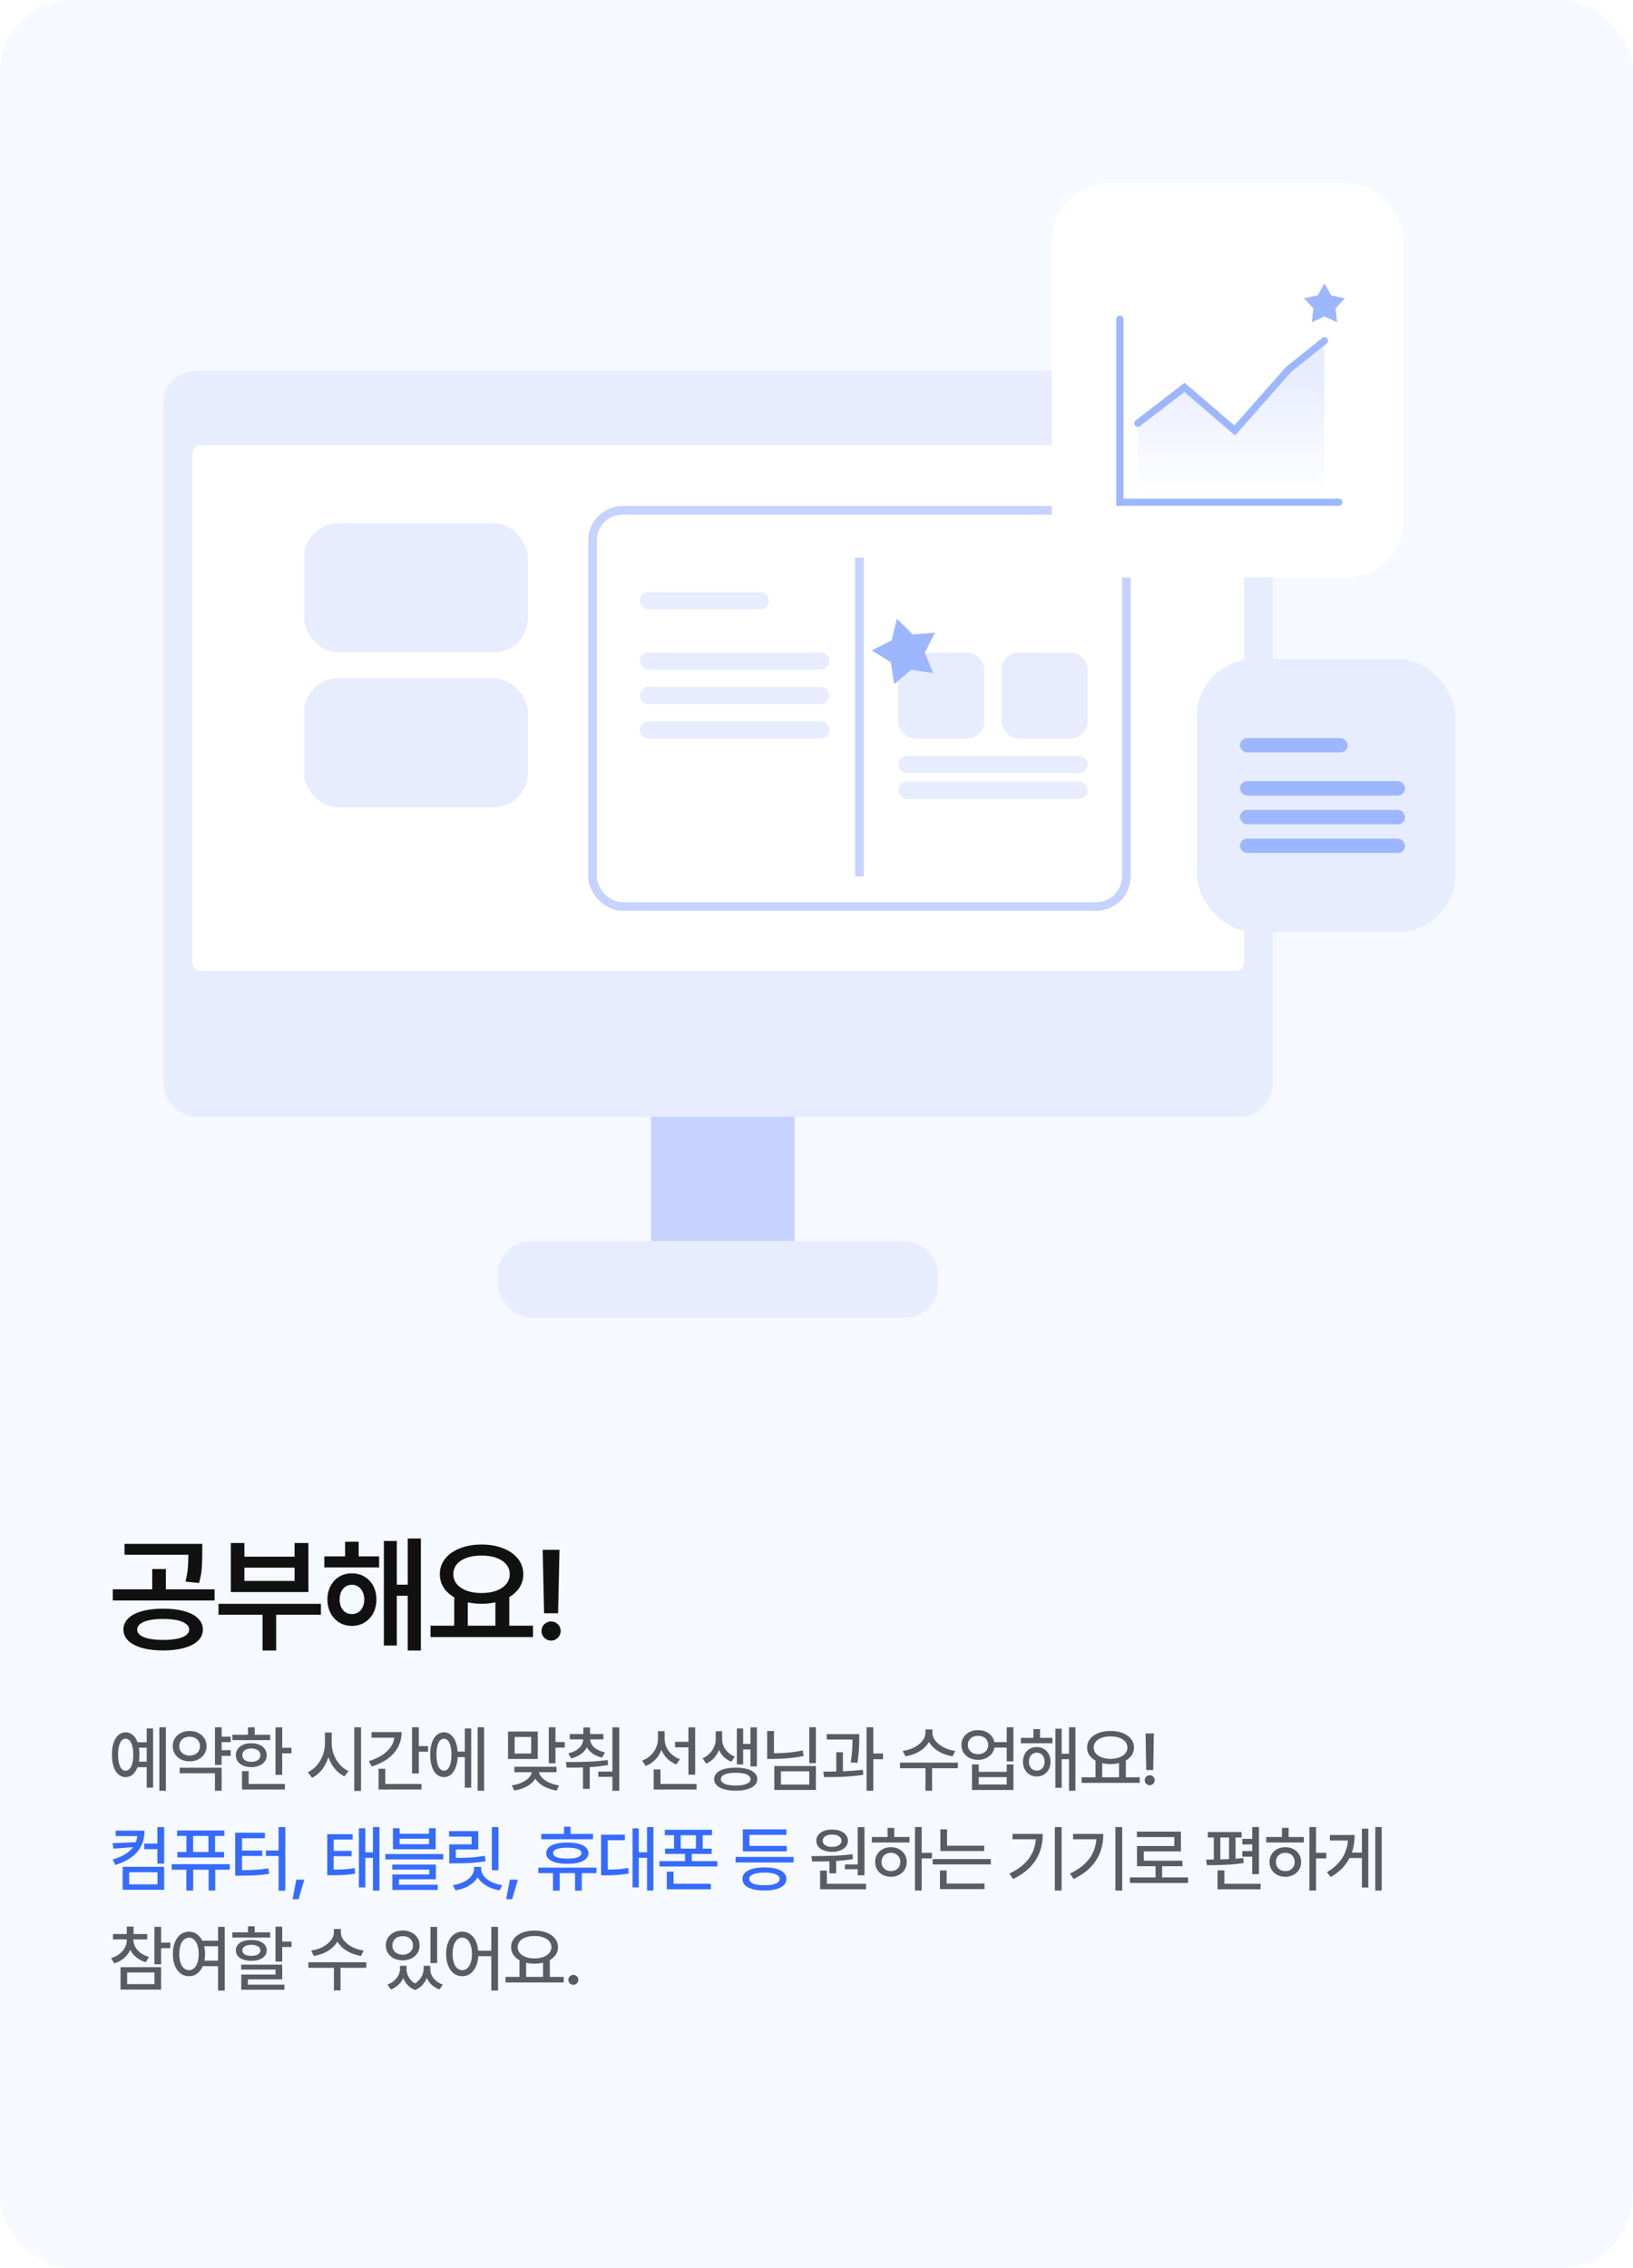 <svg width="360" height="500" viewBox="0 0 360 500" fill="none" xmlns="http://www.w3.org/2000/svg">
<rect width="360" height="500" rx="16" fill="#F6F9FF"/>
<rect x="143.534" y="237.741" width="31.622" height="42.163" fill="#C6D2FF"/>
<rect x="109.804" y="273.579" width="96.975" height="16.865" rx="7.273" fill="#E7ECFF"/>
<rect x="36.019" y="81.737" width="244.545" height="164.436" rx="7.273" fill="#E7ECFF"/>
<rect x="42.382" y="98.101" width="231.897" height="115.948" rx="1.818" fill="white"/>
<rect x="130.615" y="112.505" width="117.7" height="87.326" rx="6.644" stroke="#C6D2FF" stroke-width="1.898"/>
<rect x="67.019" y="115.352" width="49.358" height="28.476" rx="7.594" fill="#E7ECFF"/>
<rect x="67.019" y="149.523" width="49.358" height="28.476" rx="7.594" fill="#E7ECFF"/>
<line x1="189.464" y1="122.946" x2="189.464" y2="193.186" stroke="#C6D2FF" stroke-width="1.898"/>
<rect x="141.056" y="130.539" width="28.476" height="3.797" rx="1.898" fill="#E7ECFF"/>
<rect x="141.056" y="143.828" width="41.764" height="3.797" rx="1.898" fill="#E7ECFF"/>
<rect x="141.056" y="151.422" width="41.764" height="3.797" rx="1.898" fill="#E7ECFF"/>
<rect x="141.056" y="159.015" width="41.764" height="3.797" rx="1.898" fill="#E7ECFF"/>
<rect x="198.008" y="166.609" width="41.764" height="3.797" rx="1.898" fill="#E7ECFF"/>
<rect x="198.008" y="172.304" width="41.764" height="3.797" rx="1.898" fill="#E7ECFF"/>
<rect x="198.008" y="143.828" width="18.984" height="18.984" rx="3.797" fill="#E7ECFF"/>
<rect x="220.788" y="143.828" width="18.984" height="18.984" rx="3.797" fill="#E7ECFF"/>
<path d="M197.726 136.386L201.201 139.853L206.096 139.489L203.873 143.865L205.731 148.408L200.882 147.646L197.136 150.818L196.362 145.97L192.188 143.388L196.559 141.154L197.726 136.386Z" fill="#9DB7FF"/>
<g filter="url(#filter0_d_2456_12099)">
<rect x="235.019" y="35.556" width="77.532" height="87.025" rx="12.658" fill="white"/>
<path d="M250.841 65.619C250.841 65.182 250.487 64.828 250.05 64.828C249.613 64.828 249.259 65.182 249.259 65.619H250.841ZM250.05 65.619H249.259V106.758H250.05H250.841V65.619H250.05Z" fill="#9DB7FF"/>
<path d="M298.31 106.758C298.747 106.758 299.101 106.404 299.101 105.967C299.101 105.53 298.747 105.176 298.31 105.176V106.758ZM298.31 105.967V105.176H249.259V105.967V106.758H298.31V105.967Z" fill="#9DB7FF"/>
<path d="M264.291 80.65L254.006 88.562V104.385H295.145V70.366L287.234 76.695L275.367 90.144L264.291 80.65Z" fill="url(#paint0_linear_2456_12099)"/>
<path d="M254.006 88.562L264.291 80.65L275.367 90.144L287.234 76.695L295.145 70.366" stroke="#9DB7FF" stroke-width="1.582" stroke-linecap="round"/>
<path d="M295.145 57.708L296.652 60.381L299.66 60.987L297.583 63.246L297.935 66.295L295.145 65.018L292.355 66.295L292.707 63.246L290.631 60.987L293.639 60.381L295.145 57.708Z" fill="#9DB7FF"/>
</g>
<g filter="url(#filter1_d_2456_12099)">
<rect x="267.019" y="140.556" width="56.962" height="60.127" rx="12.658" fill="#E7ECFF"/>
<rect x="276.512" y="157.961" width="23.734" height="3.165" rx="1.582" fill="#9DB7FF"/>
<rect x="276.512" y="167.455" width="36.392" height="3.165" rx="1.582" fill="#9DB7FF"/>
<rect x="276.512" y="173.784" width="36.392" height="3.165" rx="1.582" fill="#9DB7FF"/>
<rect x="276.512" y="180.113" width="36.392" height="3.165" rx="1.582" fill="#9DB7FF"/>
</g>
<path d="M35.949 354.622C37.754 354.622 39.308 354.804 40.611 355.169C41.924 355.524 42.935 356.053 43.647 356.755C44.367 357.448 44.727 358.277 44.727 359.243C44.727 360.191 44.367 361.007 43.647 361.69C42.935 362.383 41.919 362.912 40.598 363.276C39.285 363.65 37.736 363.837 35.949 363.837C34.19 363.837 32.65 363.65 31.328 363.276C30.016 362.912 28.999 362.383 28.279 361.69C27.568 361.007 27.213 360.191 27.213 359.243C27.213 358.286 27.568 357.457 28.279 356.755C28.999 356.053 30.016 355.524 31.328 355.169C32.641 354.804 34.181 354.622 35.949 354.622ZM35.949 356.892C34.764 356.892 33.743 356.983 32.887 357.165C32.03 357.347 31.374 357.616 30.918 357.972C30.471 358.327 30.248 358.751 30.248 359.243C30.248 359.726 30.471 360.136 30.918 360.474C31.374 360.811 32.03 361.071 32.887 361.253C33.743 361.426 34.764 361.513 35.949 361.513C37.161 361.513 38.191 361.426 39.039 361.253C39.896 361.071 40.552 360.811 41.008 360.474C41.473 360.127 41.705 359.717 41.705 359.243C41.705 358.751 41.473 358.327 41.008 357.972C40.552 357.616 39.896 357.347 39.039 357.165C38.191 356.983 37.161 356.892 35.949 356.892ZM43.291 342.741H27.445V340.335H43.291V342.741ZM47.31 352.817H24.861V350.356H47.31V352.817ZM36.565 351.054H33.557V345.886H36.565V351.054ZM44.59 342.372C44.59 343.703 44.549 344.851 44.467 345.817C44.394 346.784 44.198 347.832 43.879 348.962L40.885 348.661C41.176 347.513 41.354 346.496 41.418 345.612C41.491 344.728 41.532 343.648 41.541 342.372V340.335H44.59V342.372ZM70.752 355.962H48.166V353.556H70.752V355.962ZM60.881 363.851H57.887V354.704H60.881V363.851ZM53.881 343.165H64.941V340.144H67.99V350.958H50.887V340.144H53.881V343.165ZM64.941 348.511V345.585H53.881V348.511H64.941ZM83.584 345.53H71.498V343.097H83.584V345.53ZM77.568 346.829C78.616 346.829 79.546 347.075 80.357 347.567C81.177 348.05 81.82 348.729 82.285 349.604C82.75 350.479 82.982 351.478 82.982 352.599C82.982 353.72 82.75 354.722 82.285 355.606C81.82 356.481 81.177 357.17 80.357 357.671C79.546 358.172 78.616 358.423 77.568 358.423C76.538 358.423 75.613 358.172 74.793 357.671C73.981 357.17 73.343 356.477 72.879 355.593C72.414 354.709 72.181 353.711 72.181 352.599C72.181 351.496 72.414 350.502 72.879 349.618C73.343 348.734 73.981 348.05 74.793 347.567C75.613 347.075 76.538 346.829 77.568 346.829ZM77.568 349.358C77.049 349.349 76.584 349.481 76.174 349.755C75.763 350.028 75.444 350.411 75.216 350.903C74.989 351.386 74.875 351.951 74.875 352.599C74.875 353.246 74.989 353.815 75.216 354.308C75.454 354.8 75.772 355.174 76.174 355.429C76.584 355.684 77.049 355.812 77.568 355.812C78.097 355.812 78.566 355.684 78.976 355.429C79.386 355.174 79.71 354.8 79.947 354.308C80.184 353.815 80.302 353.246 80.302 352.599C80.302 351.951 80.184 351.386 79.947 350.903C79.71 350.411 79.386 350.028 78.976 349.755C78.566 349.481 78.097 349.349 77.568 349.358ZM92.785 363.851H89.886V339.159H92.785V363.851ZM90.843 351.778H86.51V349.331H90.843V351.778ZM87.48 362.743H84.623V339.692H87.48V362.743ZM79.072 344.614H76.078V339.87H79.072V344.614ZM103.128 358.874H100.134V351.792H103.128V358.874ZM112.275 358.874H109.212V351.792H112.275V358.874ZM117.498 360.884H94.912V358.382H117.498V360.884ZM106.164 340.485C107.932 340.485 109.509 340.759 110.894 341.306C112.289 341.843 113.382 342.609 114.175 343.603C114.968 344.596 115.365 345.735 115.365 347.021C115.365 348.315 114.968 349.454 114.175 350.438C113.391 351.423 112.302 352.184 110.908 352.722C109.522 353.259 107.941 353.533 106.164 353.542C104.386 353.533 102.8 353.259 101.406 352.722C100.02 352.184 98.931 351.423 98.138 350.438C97.354 349.454 96.962 348.315 96.962 347.021C96.962 345.735 97.354 344.596 98.138 343.603C98.931 342.609 100.025 341.843 101.419 341.306C102.814 340.759 104.395 340.485 106.164 340.485ZM106.164 342.919C104.933 342.91 103.848 343.069 102.91 343.397C101.98 343.726 101.251 344.2 100.722 344.819C100.203 345.439 99.943 346.173 99.943 347.021C99.943 347.859 100.203 348.593 100.722 349.222C101.251 349.841 101.98 350.325 102.91 350.671C103.848 351.008 104.933 351.177 106.164 351.177C107.376 351.177 108.451 351.008 109.39 350.671C110.329 350.325 111.058 349.841 111.578 349.222C112.106 348.593 112.371 347.859 112.371 347.021C112.371 346.173 112.106 345.444 111.578 344.833C111.058 344.213 110.329 343.739 109.39 343.411C108.46 343.074 107.385 342.91 106.164 342.919ZM123.029 355.634H119.939L119.638 341.647H123.343L123.029 355.634ZM121.497 361.663C121.115 361.663 120.759 361.567 120.431 361.376C120.103 361.175 119.843 360.916 119.652 360.597C119.469 360.269 119.378 359.913 119.378 359.53C119.378 359.157 119.469 358.81 119.652 358.491C119.843 358.163 120.103 357.908 120.431 357.726C120.759 357.534 121.115 357.438 121.497 357.438C121.871 357.438 122.217 357.534 122.536 357.726C122.865 357.908 123.124 358.163 123.316 358.491C123.507 358.81 123.603 359.157 123.603 359.53C123.603 359.913 123.507 360.269 123.316 360.597C123.124 360.916 122.865 361.175 122.536 361.376C122.217 361.567 121.871 361.663 121.497 361.663Z" fill="#111111"/>
<path d="M32.797 385.28H30.133V384.069H32.797V385.28ZM32.797 389.569H30.133V388.343H32.797V389.569ZM36.562 394.765H35.133V380.765H36.562V394.765ZM33.75 394.077H32.344V381.03H33.75V394.077ZM27.695 381.882C28.305 381.882 28.838 382.082 29.297 382.483C29.755 382.879 30.109 383.45 30.359 384.194C30.615 384.939 30.742 385.814 30.742 386.819C30.742 387.814 30.615 388.684 30.359 389.429C30.109 390.174 29.755 390.749 29.297 391.155C28.838 391.556 28.305 391.759 27.695 391.765C27.091 391.759 26.56 391.556 26.102 391.155C25.643 390.749 25.289 390.174 25.039 389.429C24.794 388.684 24.672 387.814 24.672 386.819C24.672 385.814 24.794 384.939 25.039 384.194C25.289 383.45 25.643 382.879 26.102 382.483C26.56 382.082 27.091 381.882 27.695 381.882ZM27.695 383.288C27.352 383.283 27.055 383.421 26.805 383.702C26.56 383.978 26.37 384.382 26.234 384.913C26.099 385.444 26.031 386.08 26.031 386.819C26.031 387.554 26.099 388.187 26.234 388.718C26.37 389.244 26.56 389.647 26.805 389.929C27.055 390.205 27.352 390.343 27.695 390.343C28.039 390.343 28.336 390.205 28.586 389.929C28.841 389.647 29.037 389.241 29.172 388.71C29.307 388.179 29.375 387.549 29.375 386.819C29.375 386.08 29.307 385.447 29.172 384.921C29.037 384.39 28.841 383.983 28.586 383.702C28.331 383.421 28.034 383.283 27.695 383.288ZM50.856 384.038H48.418V382.835H50.856V384.038ZM50.856 387.069H48.418V385.819H50.856V387.069ZM48.864 389.069H47.387V380.765H48.864V389.069ZM48.864 394.765H47.387V390.905H39.614V389.687H48.864V394.765ZM41.801 381.593C42.51 381.582 43.145 381.72 43.708 382.007C44.275 382.288 44.721 382.684 45.043 383.194C45.372 383.7 45.536 384.275 45.536 384.921C45.536 385.567 45.372 386.145 45.043 386.655C44.721 387.166 44.275 387.564 43.708 387.851C43.145 388.137 42.51 388.28 41.801 388.28C41.088 388.28 40.45 388.137 39.887 387.851C39.325 387.564 38.882 387.166 38.559 386.655C38.236 386.145 38.075 385.567 38.075 384.921C38.075 384.275 38.236 383.7 38.559 383.194C38.882 382.689 39.325 382.293 39.887 382.007C40.455 381.72 41.093 381.582 41.801 381.593ZM41.801 382.851C41.369 382.851 40.978 382.937 40.629 383.108C40.286 383.28 40.015 383.522 39.817 383.835C39.624 384.142 39.528 384.504 39.528 384.921C39.528 385.338 39.624 385.705 39.817 386.022C40.015 386.335 40.286 386.577 40.629 386.749C40.978 386.921 41.369 387.007 41.801 387.007C42.233 387.007 42.624 386.921 42.973 386.749C43.322 386.577 43.593 386.335 43.786 386.022C43.983 385.705 44.083 385.338 44.083 384.921C44.083 384.504 43.983 384.142 43.786 383.835C43.593 383.522 43.322 383.28 42.973 383.108C42.629 382.937 42.239 382.851 41.801 382.851ZM62.212 391.257H60.735V380.78H62.212V391.257ZM64.251 386.515H61.759V385.288H64.251V386.515ZM59.563 383.601H51.227V382.413H59.563V383.601ZM55.399 384.28C56.066 384.28 56.655 384.39 57.165 384.608C57.681 384.827 58.082 385.137 58.368 385.538C58.655 385.939 58.798 386.403 58.798 386.929C58.798 387.45 58.655 387.908 58.368 388.304C58.082 388.694 57.681 388.999 57.165 389.218C56.655 389.437 56.066 389.546 55.399 389.546C54.733 389.546 54.139 389.437 53.618 389.218C53.102 388.999 52.702 388.694 52.415 388.304C52.134 387.908 51.993 387.45 51.993 386.929C51.993 386.403 52.134 385.939 52.415 385.538C52.702 385.137 53.102 384.827 53.618 384.608C54.139 384.39 54.733 384.28 55.399 384.28ZM55.399 385.437C55.009 385.437 54.662 385.496 54.36 385.616C54.058 385.731 53.827 385.903 53.665 386.132C53.504 386.361 53.423 386.627 53.423 386.929C53.423 387.231 53.504 387.491 53.665 387.71C53.827 387.929 54.058 388.098 54.36 388.218C54.662 388.332 55.009 388.39 55.399 388.39C55.79 388.39 56.136 388.332 56.438 388.218C56.746 388.098 56.983 387.929 57.149 387.71C57.316 387.491 57.399 387.231 57.399 386.929C57.399 386.627 57.316 386.361 57.149 386.132C56.983 385.903 56.746 385.731 56.438 385.616C56.136 385.496 55.79 385.437 55.399 385.437ZM56.142 383.015H54.665V380.772H56.142V383.015ZM62.806 394.491H53.345V393.265H62.806V394.491ZM54.813 393.772H53.345V390.437H54.813V393.772ZM72.861 384.327C72.861 385.431 72.692 386.489 72.353 387.499C72.015 388.504 71.541 389.392 70.932 390.163C70.322 390.929 69.611 391.509 68.799 391.905L67.869 390.663C68.598 390.335 69.247 389.845 69.814 389.194C70.387 388.538 70.833 387.785 71.15 386.937C71.473 386.082 71.635 385.213 71.635 384.327V381.929H72.861V384.327ZM73.127 384.327C73.127 385.176 73.283 386.007 73.596 386.819C73.913 387.632 74.353 388.356 74.916 388.991C75.484 389.627 76.122 390.103 76.83 390.421L75.939 391.601C75.153 391.226 74.45 390.668 73.83 389.929C73.215 389.189 72.739 388.335 72.4 387.366C72.062 386.397 71.892 385.384 71.892 384.327V381.929H73.127V384.327ZM79.588 394.804H78.096V380.765H79.588V394.804ZM92.334 390.944H90.834V380.765H92.334V390.944ZM94.373 386.155H91.881V384.921H94.373V386.155ZM88.537 381.835C88.537 383.038 88.275 384.137 87.748 385.132C87.222 386.121 86.465 386.978 85.475 387.702C84.491 388.421 83.314 388.991 81.944 389.413L81.311 388.226C82.493 387.871 83.504 387.41 84.342 386.843C85.186 386.27 85.832 385.619 86.28 384.89C86.728 384.155 86.952 383.369 86.952 382.53V381.835H88.537ZM87.748 383.069H81.905V381.835H87.748V383.069ZM92.92 394.491H83.452V393.265H92.92V394.491ZM84.936 393.772H83.452V389.913H84.936V393.772ZM102.964 387.343H100.386V386.132H102.964V387.343ZM106.729 394.765H105.3V380.765H106.729V394.765ZM103.878 394.077H102.472V381.03H103.878V394.077ZM97.862 381.882C98.472 381.882 99.005 382.082 99.464 382.483C99.922 382.879 100.276 383.45 100.526 384.194C100.781 384.939 100.909 385.814 100.909 386.819C100.909 387.814 100.781 388.684 100.526 389.429C100.276 390.174 99.922 390.749 99.464 391.155C99.005 391.556 98.472 391.759 97.862 391.765C97.258 391.759 96.727 391.556 96.268 391.155C95.81 390.749 95.456 390.174 95.206 389.429C94.961 388.684 94.839 387.814 94.839 386.819C94.839 385.814 94.961 384.939 95.206 384.194C95.456 383.45 95.81 382.879 96.268 382.483C96.727 382.082 97.258 381.882 97.862 381.882ZM97.862 383.288C97.518 383.283 97.224 383.421 96.979 383.702C96.735 383.983 96.547 384.39 96.417 384.921C96.287 385.447 96.222 386.08 96.222 386.819C96.222 387.549 96.287 388.179 96.417 388.71C96.547 389.241 96.737 389.647 96.987 389.929C97.237 390.205 97.529 390.343 97.862 390.343C98.201 390.343 98.495 390.205 98.745 389.929C98.995 389.647 99.188 389.241 99.323 388.71C99.459 388.179 99.526 387.549 99.526 386.819C99.526 386.08 99.459 385.447 99.323 384.921C99.188 384.39 98.995 383.983 98.745 383.702C98.495 383.421 98.201 383.283 97.862 383.288ZM118.551 387.749H111.996V381.71H118.551V387.749ZM113.457 386.554H117.105V382.905H113.457V386.554ZM122.457 388.718H120.98V380.765H122.457V388.718ZM124.496 385.257H122.043V384.022H124.496V385.257ZM118.496 390.397C118.496 391.116 118.277 391.775 117.84 392.374C117.402 392.968 116.793 393.468 116.012 393.874C115.236 394.285 114.355 394.562 113.371 394.702L112.816 393.577C113.665 393.452 114.426 393.233 115.098 392.921C115.775 392.603 116.303 392.226 116.683 391.788C117.064 391.351 117.254 390.887 117.254 390.397V390.022H118.496V390.397ZM118.808 390.397C118.808 390.877 119.001 391.335 119.387 391.772C119.772 392.21 120.303 392.59 120.98 392.913C121.657 393.236 122.413 393.46 123.246 393.585L122.707 394.726C121.723 394.569 120.837 394.285 120.051 393.874C119.264 393.468 118.647 392.965 118.199 392.366C117.751 391.762 117.527 391.106 117.527 390.397V390.022H118.808V390.397ZM122.683 390.671H113.387V389.476H122.683V390.671ZM129.782 383.429C129.782 384.106 129.625 384.728 129.313 385.296C129.006 385.864 128.56 386.348 127.977 386.749C127.399 387.145 126.711 387.439 125.914 387.632L125.289 386.507C125.946 386.356 126.524 386.129 127.024 385.827C127.524 385.525 127.904 385.166 128.164 384.749C128.43 384.332 128.563 383.892 128.563 383.429V383.218H129.782V383.429ZM130.11 383.429C130.11 383.861 130.243 384.27 130.508 384.655C130.774 385.041 131.151 385.377 131.641 385.663C132.136 385.944 132.711 386.155 133.368 386.296L132.743 387.452C131.961 387.27 131.282 386.986 130.703 386.601C130.131 386.21 129.69 385.744 129.383 385.202C129.076 384.66 128.922 384.069 128.922 383.429V383.218H130.11V383.429ZM133.024 383.429H125.618V382.257H133.024V383.429ZM130.078 383.007H128.602V380.804H130.078V383.007ZM130.016 394.351H128.524V388.718H130.016V394.351ZM136.524 394.772H135.008V380.78H136.524V394.772ZM124.743 388.429C126.466 388.439 128.094 388.416 129.625 388.358C131.157 388.301 132.602 388.176 133.961 387.983L134.055 389.093C132.649 389.338 131.193 389.499 129.688 389.577C128.188 389.65 126.604 389.681 124.938 389.671L124.743 388.429ZM135.368 391.702H131.907V390.538H135.368V391.702ZM152.29 385.194H148.814V383.968H152.29V385.194ZM146.243 383.296C146.243 384.207 146.087 385.062 145.775 385.858C145.462 386.655 145.014 387.351 144.431 387.944C143.853 388.533 143.16 388.986 142.353 389.304L141.556 388.108C142.269 387.848 142.887 387.476 143.408 386.991C143.934 386.502 144.337 385.939 144.618 385.304C144.905 384.663 145.048 383.994 145.048 383.296V381.632H146.243V383.296ZM146.517 383.327C146.517 383.968 146.652 384.585 146.923 385.179C147.199 385.767 147.592 386.291 148.103 386.749C148.613 387.202 149.212 387.554 149.9 387.804L149.079 388.96C148.319 388.658 147.658 388.228 147.095 387.671C146.533 387.108 146.098 386.455 145.79 385.71C145.488 384.965 145.337 384.171 145.337 383.327V381.632H146.517V383.327ZM153.251 391.218H151.767V380.78H153.251V391.218ZM153.564 394.491H144.103V393.265H153.564V394.491ZM145.603 393.858H144.103V390.062H145.603V393.858ZM158.951 383.452C158.951 384.181 158.823 384.897 158.568 385.601C158.318 386.304 157.946 386.937 157.451 387.499C156.956 388.056 156.365 388.478 155.678 388.765L154.873 387.616C155.482 387.351 156.006 386.991 156.443 386.538C156.881 386.085 157.211 385.593 157.435 385.062C157.664 384.525 157.779 383.989 157.779 383.452V381.64H158.951V383.452ZM159.201 383.452C159.201 383.973 159.31 384.478 159.529 384.968C159.753 385.457 160.076 385.9 160.498 386.296C160.92 386.692 161.422 387.002 162.006 387.226L161.224 388.358C160.547 388.093 159.967 387.713 159.482 387.218C159.003 386.718 158.641 386.142 158.396 385.491C158.157 384.84 158.037 384.16 158.037 383.452V381.64H159.201V383.452ZM166.865 389.397H165.451V380.78H166.865V389.397ZM165.888 385.647H163.357V384.429H165.888V385.647ZM163.826 388.96H162.443V381.038H163.826V388.96ZM162.185 389.671C163.154 389.671 163.995 389.77 164.709 389.968C165.428 390.166 165.98 390.457 166.365 390.843C166.75 391.223 166.943 391.679 166.943 392.21C166.943 392.736 166.75 393.187 166.365 393.562C165.98 393.942 165.428 394.233 164.709 394.437C163.995 394.645 163.154 394.749 162.185 394.749C161.211 394.749 160.365 394.645 159.646 394.437C158.933 394.233 158.386 393.942 158.006 393.562C157.625 393.187 157.435 392.736 157.435 392.21C157.435 391.679 157.625 391.223 158.006 390.843C158.386 390.457 158.933 390.166 159.646 389.968C160.365 389.77 161.211 389.671 162.185 389.671ZM162.185 390.796C161.513 390.796 160.93 390.851 160.435 390.96C159.941 391.064 159.563 391.226 159.303 391.444C159.047 391.658 158.92 391.913 158.92 392.21C158.92 392.507 159.047 392.759 159.303 392.968C159.563 393.176 159.938 393.335 160.428 393.444C160.917 393.554 161.503 393.608 162.185 393.608C162.862 393.608 163.446 393.554 163.935 393.444C164.425 393.335 164.8 393.176 165.06 392.968C165.326 392.759 165.459 392.507 165.459 392.21C165.459 391.913 165.326 391.658 165.06 391.444C164.8 391.226 164.422 391.064 163.928 390.96C163.433 390.851 162.852 390.796 162.185 390.796ZM179.869 388.687H178.408V380.765H179.869V388.687ZM170.619 387.296H169.127V381.593H170.619V387.296ZM170.291 386.499C171.557 386.499 172.721 386.452 173.783 386.358C174.846 386.259 175.903 386.095 176.955 385.866L177.158 387.101C176.044 387.325 174.937 387.486 173.838 387.585C172.744 387.684 171.562 387.739 170.291 387.749H169.127V386.499H170.291ZM179.869 394.585H170.697V389.304H179.869V394.585ZM172.151 393.397H178.416V390.483H172.151V393.397ZM188.546 383.468H182.257V382.272H188.546V383.468ZM185.819 391.022H184.358V386.272H185.819V391.022ZM189.421 383.132C189.415 383.793 189.408 384.348 189.397 384.796C189.387 385.239 189.353 385.796 189.296 386.468C189.238 387.134 189.147 387.853 189.022 388.624L187.546 388.499C187.717 387.421 187.824 386.476 187.866 385.663C187.913 384.851 187.936 384.007 187.936 383.132V382.272H189.421V383.132ZM192.522 394.765H191.038V380.765H192.522V394.765ZM194.663 387.812H192.108V386.546H194.663V387.812ZM181.491 390.554C183.215 390.538 184.785 390.504 186.202 390.452C187.624 390.395 188.967 390.291 190.233 390.14L190.311 391.249C188.999 391.452 187.613 391.59 186.155 391.663C184.697 391.736 183.197 391.767 181.655 391.757L181.491 390.554ZM205.32 381.999C205.32 382.864 205.065 383.66 204.554 384.39C204.044 385.119 203.351 385.726 202.476 386.21C201.606 386.689 200.648 387.012 199.601 387.179L199.008 385.983C199.914 385.864 200.75 385.606 201.515 385.21C202.281 384.814 202.888 384.335 203.336 383.772C203.789 383.21 204.015 382.619 204.015 381.999V381.241H205.32V381.999ZM205.554 381.999C205.554 382.614 205.781 383.205 206.234 383.772C206.692 384.335 207.307 384.814 208.078 385.21C208.854 385.606 209.69 385.864 210.586 385.983L210 387.179C208.948 387.012 207.987 386.687 207.117 386.202C206.247 385.718 205.554 385.111 205.039 384.382C204.523 383.653 204.265 382.858 204.265 381.999V381.241H205.554V381.999ZM205.484 394.765H204.023V389.491H205.484V394.765ZM211.164 389.796H198.398V388.562H211.164V389.796ZM222.567 385.249H218.863V384.038H222.567V385.249ZM215.621 381.405C216.314 381.395 216.936 381.53 217.488 381.812C218.041 382.088 218.475 382.476 218.793 382.976C219.111 383.47 219.27 384.033 219.27 384.663C219.27 385.299 219.111 385.866 218.793 386.366C218.475 386.861 218.041 387.249 217.488 387.53C216.936 387.806 216.314 387.944 215.621 387.944C214.913 387.944 214.28 387.806 213.723 387.53C213.171 387.249 212.736 386.861 212.418 386.366C212.106 385.866 211.949 385.299 211.949 384.663C211.949 384.033 212.106 383.47 212.418 382.976C212.736 382.476 213.173 382.088 213.731 381.812C214.293 381.53 214.923 381.395 215.621 381.405ZM215.621 382.655C215.184 382.65 214.793 382.731 214.449 382.897C214.111 383.064 213.845 383.301 213.652 383.608C213.46 383.91 213.363 384.262 213.363 384.663C213.363 385.059 213.46 385.413 213.652 385.726C213.845 386.033 214.111 386.272 214.449 386.444C214.793 386.616 215.184 386.702 215.621 386.702C216.054 386.702 216.439 386.616 216.777 386.444C217.116 386.272 217.379 386.033 217.567 385.726C217.754 385.413 217.848 385.059 217.848 384.663C217.848 384.262 217.754 383.91 217.567 383.608C217.379 383.301 217.116 383.064 216.777 382.897C216.439 382.731 216.054 382.65 215.621 382.655ZM223.418 388.288H221.934V380.765H223.418V388.288ZM215.77 390.593H221.934V388.96H223.418V394.593H214.285V388.96H215.77V390.593ZM221.934 393.39V391.765H215.77V393.39H221.934ZM232.008 384.288H225.063V383.093H232.008V384.288ZM228.548 385.124C229.136 385.124 229.659 385.262 230.118 385.538C230.581 385.809 230.943 386.189 231.204 386.679C231.464 387.168 231.594 387.728 231.594 388.358C231.594 388.983 231.464 389.543 231.204 390.038C230.943 390.528 230.581 390.913 230.118 391.194C229.659 391.476 229.136 391.616 228.548 391.616C227.964 391.616 227.441 391.476 226.977 391.194C226.519 390.913 226.159 390.525 225.899 390.03C225.644 389.535 225.516 388.978 225.516 388.358C225.516 387.739 225.644 387.181 225.899 386.687C226.159 386.192 226.519 385.809 226.977 385.538C227.441 385.262 227.964 385.124 228.548 385.124ZM228.548 386.366C228.219 386.366 227.923 386.452 227.657 386.624C227.396 386.791 227.193 387.025 227.048 387.327C226.902 387.624 226.829 387.968 226.829 388.358C226.829 388.744 226.902 389.088 227.048 389.39C227.199 389.692 227.404 389.924 227.665 390.085C227.925 390.246 228.219 390.327 228.548 390.327C228.881 390.327 229.178 390.246 229.438 390.085C229.704 389.924 229.912 389.692 230.063 389.39C230.214 389.088 230.29 388.744 230.29 388.358C230.29 387.968 230.214 387.624 230.063 387.327C229.912 387.025 229.704 386.791 229.438 386.624C229.178 386.452 228.881 386.366 228.548 386.366ZM237.079 394.765H235.665V380.765H237.079V394.765ZM236.133 387.812H233.571V386.601H236.133V387.812ZM234.055 394.108H232.657V381.093H234.055V394.108ZM229.29 383.835H227.821V381.179H229.29V383.835ZM242.974 392.062H241.513V387.96H242.974V392.062ZM248.193 392.062H246.7V387.96H248.193V392.062ZM251.255 393.022H238.443V391.796H251.255V393.022ZM244.825 381.577C245.825 381.577 246.716 381.731 247.497 382.038C248.278 382.34 248.888 382.77 249.325 383.327C249.768 383.879 249.989 384.515 249.989 385.233C249.989 385.957 249.768 386.595 249.325 387.147C248.888 387.694 248.278 388.121 247.497 388.429C246.716 388.731 245.825 388.882 244.825 388.882C243.831 388.882 242.94 388.731 242.153 388.429C241.372 388.121 240.76 387.694 240.318 387.147C239.875 386.595 239.653 385.957 239.653 385.233C239.653 384.515 239.875 383.879 240.318 383.327C240.76 382.77 241.372 382.34 242.153 382.038C242.94 381.731 243.831 381.577 244.825 381.577ZM244.825 382.78C244.096 382.775 243.45 382.874 242.888 383.077C242.331 383.275 241.893 383.562 241.575 383.937C241.263 384.306 241.107 384.739 241.107 385.233C241.107 385.728 241.263 386.163 241.575 386.538C241.893 386.913 242.333 387.205 242.896 387.413C243.458 387.621 244.101 387.726 244.825 387.726C245.544 387.726 246.185 387.621 246.747 387.413C247.31 387.205 247.75 386.913 248.068 386.538C248.385 386.163 248.544 385.728 248.544 385.233C248.544 384.739 248.385 384.306 248.068 383.937C247.755 383.562 247.318 383.275 246.755 383.077C246.193 382.874 245.549 382.775 244.825 382.78ZM254.228 390.194H252.689L252.541 382.132H254.369L254.228 390.194ZM253.455 393.554C253.262 393.554 253.08 393.502 252.908 393.397C252.736 393.293 252.601 393.158 252.502 392.991C252.403 392.819 252.353 392.634 252.353 392.437C252.353 392.244 252.403 392.062 252.502 391.89C252.601 391.718 252.736 391.585 252.908 391.491C253.08 391.392 253.262 391.343 253.455 391.343C253.653 391.343 253.835 391.392 254.002 391.491C254.173 391.585 254.309 391.718 254.408 391.89C254.512 392.062 254.564 392.244 254.564 392.437C254.564 392.634 254.512 392.819 254.408 392.991C254.309 393.158 254.173 393.293 254.002 393.397C253.835 393.502 253.653 393.554 253.455 393.554ZM184.336 412.96H182.843V409.851H184.336V412.96ZM190.578 413.397H189.093V402.78H190.578V413.397ZM190.914 416.491H180.797V415.265H190.914V416.491ZM182.289 415.608H180.797V412.366H182.289V415.608ZM178.859 409.179C180.781 409.163 182.448 409.132 183.859 409.085C185.271 409.033 186.63 408.924 187.937 408.757L188.023 409.827C186.659 410.051 185.224 410.2 183.718 410.272C182.218 410.345 180.664 410.377 179.054 410.366L178.859 409.179ZM189.461 412.062H186.265V411.015H189.461V412.062ZM183.445 403.319C184.122 403.314 184.721 403.416 185.242 403.624C185.768 403.827 186.179 404.116 186.476 404.491C186.773 404.866 186.922 405.296 186.922 405.78C186.922 406.275 186.773 406.705 186.476 407.069C186.179 407.434 185.768 407.718 185.242 407.921C184.721 408.124 184.122 408.226 183.445 408.226C182.763 408.226 182.156 408.124 181.625 407.921C181.099 407.718 180.69 407.434 180.398 407.069C180.106 406.705 179.961 406.275 179.961 405.78C179.961 405.296 180.106 404.866 180.398 404.491C180.69 404.111 181.099 403.819 181.625 403.616C182.156 403.413 182.763 403.314 183.445 403.319ZM183.445 404.429C183.034 404.418 182.669 404.47 182.351 404.585C182.039 404.694 181.797 404.853 181.625 405.062C181.458 405.27 181.375 405.509 181.375 405.78C181.375 406.051 181.458 406.291 181.625 406.499C181.797 406.702 182.039 406.861 182.351 406.976C182.669 407.085 183.034 407.14 183.445 407.14C183.846 407.14 184.2 407.085 184.508 406.976C184.82 406.861 185.065 406.702 185.242 406.499C185.419 406.291 185.508 406.051 185.508 405.78C185.508 405.509 185.416 405.27 185.234 405.062C185.057 404.853 184.815 404.694 184.508 404.585C184.2 404.47 183.846 404.418 183.445 404.429ZM203.184 416.765H201.715V402.765H203.184V416.765ZM205.442 409.671H202.848V408.444H205.442V409.671ZM200.496 406.171H192.199V404.96H200.496V406.171ZM196.41 407.21C197.077 407.21 197.673 407.348 198.199 407.624C198.731 407.9 199.145 408.285 199.442 408.78C199.744 409.275 199.895 409.835 199.895 410.46C199.895 411.09 199.744 411.653 199.442 412.147C199.145 412.642 198.731 413.028 198.199 413.304C197.673 413.58 197.077 413.718 196.41 413.718C195.738 413.718 195.139 413.58 194.613 413.304C194.087 413.028 193.673 412.642 193.371 412.147C193.074 411.653 192.926 411.09 192.926 410.46C192.926 409.835 193.074 409.275 193.371 408.78C193.673 408.285 194.087 407.9 194.613 407.624C195.139 407.348 195.738 407.21 196.41 407.21ZM196.41 408.437C196.014 408.437 195.66 408.522 195.348 408.694C195.035 408.861 194.788 409.098 194.606 409.405C194.429 409.713 194.34 410.064 194.34 410.46C194.34 410.861 194.429 411.213 194.606 411.515C194.788 411.817 195.035 412.054 195.348 412.226C195.66 412.392 196.014 412.476 196.41 412.476C196.806 412.476 197.16 412.392 197.473 412.226C197.785 412.054 198.03 411.817 198.207 411.515C198.384 411.213 198.473 410.861 198.473 410.46C198.473 410.064 198.384 409.713 198.207 409.405C198.03 409.098 197.785 408.861 197.473 408.694C197.16 408.522 196.806 408.437 196.41 408.437ZM197.137 405.476H195.66V402.952H197.137V405.476ZM216.969 408.046H207.305V406.874H216.969V408.046ZM218.423 411.007H205.61V409.819H218.423V411.007ZM208.782 407.468H207.305V403.28H208.782V407.468ZM217.048 416.437H207.212V415.218H217.048V416.437ZM208.696 415.569H207.212V412.343H208.696V415.569ZM234.041 416.765H232.541V402.765H234.041V416.765ZM229.884 404.272C229.884 405.7 229.663 407.02 229.22 408.233C228.783 409.442 228.08 410.556 227.111 411.577C226.142 412.593 224.882 413.473 223.33 414.218L222.533 413.015C223.882 412.379 224.989 411.64 225.853 410.796C226.723 409.952 227.366 409.009 227.783 407.968C228.199 406.926 228.408 405.775 228.408 404.515V404.272H229.884ZM229.048 405.46H223.212V404.272H229.048V405.46ZM247.389 416.765H245.889V402.765H247.389V416.765ZM243.232 404.272C243.232 405.7 243.011 407.02 242.568 408.233C242.131 409.442 241.428 410.556 240.459 411.577C239.49 412.593 238.23 413.473 236.678 414.218L235.881 413.015C237.23 412.379 238.337 411.64 239.201 410.796C240.071 409.952 240.714 409.009 241.131 407.968C241.548 406.926 241.756 405.775 241.756 404.515V404.272H243.232ZM242.397 405.46H236.561V404.272H242.397V405.46ZM261.909 415.093H249.096V413.866H261.909V415.093ZM256.198 414.39H254.745V410.976H256.198V414.39ZM260.338 408.132H252.135V410.819H250.659V406.944H258.878V404.976H250.635V403.765H260.338V408.132ZM260.667 411.397H250.659V410.179H260.667V411.397ZM277.542 413.155H276.058V402.765H277.542V413.155ZM273.714 405.062H266.269V403.866H273.714V405.062ZM265.886 409.937C267.527 409.926 269.014 409.9 270.347 409.858C271.686 409.812 272.933 409.726 274.089 409.601L274.16 410.694C272.962 410.887 271.681 411.015 270.316 411.077C268.957 411.14 267.54 411.171 266.066 411.171L265.886 409.937ZM269.027 410.14H267.589V404.905H269.027V410.14ZM272.378 410.14H270.949V404.905H272.378V410.14ZM276.839 406.585H273.871V405.374H276.839V406.585ZM276.839 409.296H273.871V408.062H276.839V409.296ZM277.902 416.491H268.417V415.265H277.902V416.491ZM269.917 416.093H268.417V412.319H269.917V416.093ZM290.125 416.765H288.656V402.765H290.125V416.765ZM292.383 409.671H289.789V408.444H292.383V409.671ZM287.438 406.171H279.141V404.96H287.438V406.171ZM283.352 407.21C284.018 407.21 284.615 407.348 285.141 407.624C285.672 407.9 286.086 408.285 286.383 408.78C286.685 409.275 286.836 409.835 286.836 410.46C286.836 411.09 286.685 411.653 286.383 412.147C286.086 412.642 285.672 413.028 285.141 413.304C284.615 413.58 284.018 413.718 283.352 413.718C282.68 413.718 282.081 413.58 281.555 413.304C281.029 413.028 280.615 412.642 280.312 412.147C280.016 411.653 279.867 411.09 279.867 410.46C279.867 409.835 280.016 409.275 280.312 408.78C280.615 408.285 281.029 407.9 281.555 407.624C282.081 407.348 282.68 407.21 283.352 407.21ZM283.352 408.437C282.956 408.437 282.602 408.522 282.289 408.694C281.977 408.861 281.729 409.098 281.547 409.405C281.37 409.713 281.281 410.064 281.281 410.46C281.281 410.861 281.37 411.213 281.547 411.515C281.729 411.817 281.977 412.054 282.289 412.226C282.602 412.392 282.956 412.476 283.352 412.476C283.747 412.476 284.102 412.392 284.414 412.226C284.727 412.054 284.971 411.817 285.148 411.515C285.326 411.213 285.414 410.861 285.414 410.46C285.414 410.064 285.326 409.713 285.148 409.405C284.971 409.098 284.727 408.861 284.414 408.694C284.102 408.522 283.747 408.437 283.352 408.437ZM284.078 405.476H282.602V402.952H284.078V405.476ZM304.598 416.765H303.192V402.765H304.598V416.765ZM300.606 409.593H297.192V408.397H300.606V409.593ZM301.645 416.093H300.239V403.124H301.645V416.093ZM298.637 404.515C298.637 405.812 298.46 407.022 298.106 408.147C297.757 409.267 297.192 410.304 296.411 411.257C295.629 412.21 294.616 413.051 293.372 413.78L292.52 412.718C293.603 412.077 294.491 411.356 295.184 410.554C295.877 409.746 296.387 408.866 296.715 407.913C297.043 406.955 297.207 405.916 297.207 404.796V404.515H298.637ZM297.731 405.726H293.176V404.515H297.731V405.726ZM29.156 427.663C29.156 428.46 28.997 429.205 28.68 429.897C28.362 430.585 27.904 431.181 27.305 431.687C26.711 432.192 26.008 432.569 25.195 432.819L24.477 431.655C25.185 431.452 25.802 431.147 26.328 430.741C26.854 430.335 27.255 429.869 27.531 429.343C27.812 428.812 27.953 428.252 27.953 427.663V427.093H29.156V427.663ZM29.414 427.663C29.414 428.205 29.552 428.723 29.828 429.218C30.104 429.707 30.497 430.142 31.008 430.522C31.523 430.897 32.13 431.189 32.828 431.397L32.141 432.554C31.333 432.319 30.633 431.96 30.039 431.476C29.451 430.991 28.997 430.424 28.68 429.772C28.367 429.116 28.211 428.413 28.211 427.663V427.093H29.414V427.663ZM32.469 427.522H24.906V426.343H32.469V427.522ZM29.445 426.835H27.953V424.702H29.445V426.835ZM35.516 433.03H34.039V424.765H35.516V433.03ZM37.555 429.468H35.102V428.233H37.555V429.468ZM35.516 438.593H26.57V433.655H35.516V438.593ZM28.031 437.39H34.047V434.827H28.031V437.39ZM48.379 429.038H44.208V427.812H48.379V429.038ZM48.379 433.429H44.208V432.218H48.379V433.429ZM41.661 425.819C42.348 425.819 42.958 426.022 43.489 426.429C44.025 426.835 44.444 427.408 44.747 428.147C45.049 428.887 45.2 429.749 45.2 430.733C45.2 431.723 45.049 432.588 44.747 433.327C44.444 434.067 44.025 434.64 43.489 435.046C42.958 435.447 42.348 435.647 41.661 435.647C40.973 435.647 40.358 435.447 39.817 435.046C39.28 434.645 38.861 434.075 38.559 433.335C38.257 432.59 38.106 431.723 38.106 430.733C38.106 429.749 38.257 428.887 38.559 428.147C38.861 427.408 39.28 426.835 39.817 426.429C40.358 426.022 40.973 425.819 41.661 425.819ZM41.661 427.147C41.244 427.147 40.872 427.293 40.543 427.585C40.215 427.877 39.963 428.293 39.786 428.835C39.614 429.371 39.528 430.004 39.528 430.733C39.528 431.457 39.614 432.09 39.786 432.632C39.963 433.174 40.215 433.59 40.543 433.882C40.872 434.168 41.244 434.312 41.661 434.312C42.077 434.312 42.45 434.168 42.778 433.882C43.106 433.59 43.358 433.174 43.536 432.632C43.713 432.09 43.801 431.457 43.801 430.733C43.801 430.004 43.71 429.371 43.528 428.835C43.351 428.293 43.101 427.877 42.778 427.585C42.46 427.293 42.088 427.147 41.661 427.147ZM49.543 438.804H48.067V424.765H49.543V438.804ZM62.212 432.421H60.735V424.726H62.212V432.421ZM64.267 429.21H61.587V428.007H64.267V429.21ZM62.212 436.335H54.649V437.913H53.188V435.28H60.735V434.179H53.165V433.093H62.212V436.335ZM62.696 438.632H53.188V437.515H62.696V438.632ZM59.563 427.124H51.227V425.968H59.563V427.124ZM55.399 427.655C56.077 427.655 56.673 427.749 57.188 427.937C57.704 428.119 58.1 428.384 58.376 428.733C58.657 429.077 58.798 429.483 58.798 429.952C58.798 430.416 58.657 430.822 58.376 431.171C58.1 431.515 57.704 431.78 57.188 431.968C56.678 432.155 56.082 432.249 55.399 432.249C54.722 432.249 54.123 432.155 53.602 431.968C53.087 431.78 52.688 431.515 52.407 431.171C52.131 430.822 51.993 430.416 51.993 429.952C51.993 429.483 52.131 429.077 52.407 428.733C52.688 428.384 53.087 428.119 53.602 427.937C54.123 427.749 54.722 427.655 55.399 427.655ZM55.399 428.726C55.009 428.726 54.662 428.778 54.36 428.882C54.058 428.981 53.827 429.124 53.665 429.312C53.504 429.494 53.423 429.707 53.423 429.952C53.423 430.197 53.504 430.413 53.665 430.601C53.827 430.783 54.056 430.924 54.352 431.022C54.649 431.116 54.998 431.163 55.399 431.163C55.806 431.163 56.157 431.116 56.454 431.022C56.751 430.924 56.983 430.783 57.149 430.601C57.316 430.413 57.399 430.197 57.399 429.952C57.399 429.697 57.316 429.481 57.149 429.304C56.983 429.121 56.748 428.981 56.446 428.882C56.149 428.778 55.8 428.726 55.399 428.726ZM56.142 426.78H54.665V424.64H56.142V426.78ZM74.908 425.999C74.908 426.864 74.653 427.66 74.142 428.39C73.632 429.119 72.939 429.726 72.064 430.21C71.195 430.689 70.236 431.012 69.189 431.179L68.596 429.983C69.502 429.864 70.338 429.606 71.103 429.21C71.869 428.814 72.476 428.335 72.924 427.772C73.377 427.21 73.603 426.619 73.603 425.999V425.241H74.908V425.999ZM75.142 425.999C75.142 426.614 75.369 427.205 75.822 427.772C76.281 428.335 76.895 428.814 77.666 429.21C78.442 429.606 79.278 429.864 80.174 429.983L79.588 431.179C78.536 431.012 77.575 430.687 76.705 430.202C75.835 429.718 75.142 429.111 74.627 428.382C74.111 427.653 73.853 426.858 73.853 425.999V425.241H75.142V425.999ZM75.072 438.765H73.611V433.491H75.072V438.765ZM80.752 433.796H67.986V432.562H80.752V433.796ZM89.339 434.03C89.339 434.676 89.214 435.301 88.964 435.905C88.719 436.504 88.357 437.035 87.878 437.499C87.404 437.963 86.828 438.319 86.151 438.569L85.409 437.483C85.992 437.27 86.49 436.981 86.901 436.616C87.318 436.246 87.636 435.838 87.854 435.39C88.073 434.942 88.183 434.489 88.183 434.03V433.358H89.339V434.03ZM89.62 434.03C89.62 434.499 89.714 434.965 89.901 435.429C90.089 435.887 90.37 436.304 90.745 436.679C91.12 437.054 91.584 437.353 92.136 437.577L91.526 438.687C90.854 438.431 90.294 438.062 89.847 437.577C89.404 437.093 89.076 436.546 88.862 435.937C88.654 435.327 88.55 434.692 88.55 434.03V433.358H89.62V434.03ZM94.479 434.03C94.479 434.634 94.37 435.244 94.151 435.858C93.938 436.468 93.61 437.022 93.167 437.522C92.724 438.028 92.177 438.416 91.526 438.687L90.901 437.577C91.438 437.332 91.893 437.012 92.268 436.616C92.649 436.215 92.93 435.788 93.112 435.335C93.3 434.882 93.393 434.447 93.393 434.03V433.358H94.479V434.03ZM94.854 434.03C94.854 434.52 94.961 434.991 95.175 435.444C95.388 435.892 95.703 436.296 96.12 436.655C96.542 437.015 97.044 437.291 97.628 437.483L96.901 438.569C96.214 438.33 95.63 437.983 95.151 437.53C94.672 437.077 94.31 436.551 94.065 435.952C93.82 435.348 93.698 434.707 93.698 434.03V433.358H94.854V434.03ZM96.37 432.749H94.893V424.78H96.37V432.749ZM88.776 425.562C89.485 425.562 90.12 425.702 90.683 425.983C91.25 426.259 91.695 426.65 92.018 427.155C92.341 427.655 92.503 428.228 92.503 428.874C92.503 429.504 92.341 430.069 92.018 430.569C91.695 431.069 91.25 431.457 90.683 431.733C90.12 432.009 89.485 432.147 88.776 432.147C88.068 432.147 87.43 432.009 86.862 431.733C86.3 431.457 85.857 431.069 85.534 430.569C85.211 430.069 85.05 429.504 85.05 428.874C85.05 428.228 85.211 427.655 85.534 427.155C85.857 426.65 86.3 426.259 86.862 425.983C87.43 425.702 88.068 425.562 88.776 425.562ZM88.776 426.819C88.339 426.809 87.945 426.89 87.597 427.062C87.253 427.233 86.985 427.478 86.792 427.796C86.599 428.108 86.503 428.468 86.503 428.874C86.503 429.265 86.599 429.616 86.792 429.929C86.985 430.236 87.253 430.476 87.597 430.647C87.945 430.819 88.339 430.91 88.776 430.921C89.214 430.91 89.602 430.819 89.94 430.647C90.284 430.476 90.552 430.236 90.745 429.929C90.943 429.616 91.042 429.265 91.042 428.874C91.042 428.468 90.945 428.108 90.753 427.796C90.56 427.478 90.292 427.233 89.948 427.062C89.604 426.89 89.214 426.809 88.776 426.819ZM101.906 425.819C102.593 425.819 103.202 426.022 103.734 426.429C104.27 426.835 104.689 427.408 104.992 428.147C105.294 428.887 105.445 429.749 105.445 430.733C105.445 431.723 105.294 432.588 104.992 433.327C104.689 434.067 104.27 434.64 103.734 435.046C103.202 435.447 102.593 435.647 101.906 435.647C101.218 435.647 100.604 435.447 100.062 435.046C99.525 434.645 99.106 434.075 98.804 433.335C98.502 432.59 98.351 431.723 98.351 430.733C98.351 429.749 98.502 428.887 98.804 428.147C99.106 427.408 99.525 426.835 100.062 426.429C100.604 426.022 101.218 425.819 101.906 425.819ZM101.906 427.147C101.489 427.147 101.117 427.293 100.788 427.585C100.46 427.877 100.208 428.293 100.031 428.835C99.859 429.371 99.773 430.004 99.773 430.733C99.773 431.457 99.859 432.09 100.031 432.632C100.208 433.174 100.46 433.59 100.788 433.882C101.117 434.168 101.489 434.312 101.906 434.312C102.322 434.312 102.695 434.168 103.023 433.882C103.351 433.59 103.604 433.174 103.781 432.632C103.958 432.09 104.046 431.457 104.046 430.733C104.046 430.004 103.955 429.371 103.773 428.835C103.596 428.293 103.346 427.877 103.023 427.585C102.705 427.293 102.333 427.147 101.906 427.147ZM109.788 438.804H108.312V424.765H109.788V438.804ZM108.96 431.233H104.976V430.022H108.96V431.233ZM115.988 436.062H114.527V431.96H115.988V436.062ZM121.207 436.062H119.715V431.96H121.207V436.062ZM124.269 437.022H111.457V435.796H124.269V437.022ZM117.84 425.577C118.84 425.577 119.73 425.731 120.512 426.038C121.293 426.34 121.902 426.77 122.34 427.327C122.782 427.879 123.004 428.515 123.004 429.233C123.004 429.957 122.782 430.595 122.34 431.147C121.902 431.694 121.293 432.121 120.512 432.429C119.73 432.731 118.84 432.882 117.84 432.882C116.845 432.882 115.954 432.731 115.168 432.429C114.387 432.121 113.775 431.694 113.332 431.147C112.889 430.595 112.668 429.957 112.668 429.233C112.668 428.515 112.889 427.879 113.332 427.327C113.775 426.77 114.387 426.34 115.168 426.038C115.954 425.731 116.845 425.577 117.84 425.577ZM117.84 426.78C117.111 426.775 116.465 426.874 115.902 427.077C115.345 427.275 114.907 427.562 114.59 427.937C114.277 428.306 114.121 428.739 114.121 429.233C114.121 429.728 114.277 430.163 114.59 430.538C114.907 430.913 115.348 431.205 115.91 431.413C116.473 431.621 117.116 431.726 117.84 431.726C118.558 431.726 119.199 431.621 119.762 431.413C120.324 431.205 120.764 430.913 121.082 430.538C121.4 430.163 121.558 429.728 121.558 429.233C121.558 428.739 121.4 428.306 121.082 427.937C120.769 427.562 120.332 427.275 119.769 427.077C119.207 426.874 118.564 426.775 117.84 426.78ZM126.399 437.554C126.201 437.554 126.016 437.502 125.844 437.397C125.672 437.293 125.537 437.158 125.438 436.991C125.344 436.819 125.297 436.634 125.297 436.437C125.297 436.244 125.344 436.062 125.438 435.89C125.537 435.718 125.672 435.585 125.844 435.491C126.016 435.392 126.201 435.343 126.399 435.343C126.591 435.343 126.774 435.392 126.946 435.491C127.118 435.585 127.253 435.718 127.352 435.89C127.451 436.062 127.5 436.244 127.5 436.437C127.5 436.634 127.451 436.819 127.352 436.991C127.253 437.158 127.118 437.293 126.946 437.397C126.774 437.502 126.591 437.554 126.399 437.554Z" fill="#5A5B63"/>
<path d="M34.93 407.64H31.789V406.413H34.93V407.64ZM31.852 403.554C31.852 404.778 31.622 405.874 31.164 406.843C30.706 407.806 30 408.647 29.047 409.366C28.099 410.085 26.896 410.671 25.438 411.124L24.844 409.913C26.115 409.543 27.154 409.077 27.961 408.515C28.768 407.952 29.359 407.306 29.734 406.577C30.109 405.848 30.297 405.035 30.297 404.14V403.554H31.852ZM31.195 404.749H25.5V403.554H31.195V404.749ZM25.031 407.522L24.789 406.327L30.336 406.085V407.116L25.031 407.522ZM36.188 410.819H34.703V402.78H36.188V410.819ZM36.188 416.593H27.039V411.53H36.188V416.593ZM28.477 415.39H34.719V412.726H28.477V415.39ZM42.59 416.765H41.083V411.062H42.59V416.765ZM47.45 416.765H45.989V411.062H47.45V416.765ZM49.465 404.726H39.043V403.515H49.465V404.726ZM49.395 409.468H39.106V408.257H49.395V409.468ZM42.575 408.991H41.098V404.444H42.575V408.991ZM47.411 408.991H45.95V404.444H47.411V408.991ZM50.661 412.171H37.848V410.952H50.661V412.171ZM62.892 416.804H61.415V402.765H62.892V416.804ZM61.634 409.147H58.626V407.937H61.634V409.147ZM52.938 412.265C54.303 412.27 55.449 412.244 56.376 412.187C57.303 412.129 58.238 412.022 59.181 411.866L59.337 413.077C58.358 413.228 57.386 413.335 56.423 413.397C55.459 413.455 54.298 413.483 52.938 413.483H51.852V412.265H52.938ZM58.399 405.233H53.345V412.663H51.852V404.015H58.399V405.233ZM57.813 409.132H52.977V407.944H57.813V409.132ZM65.818 418.679H64.498L65.326 414.366H67.083L65.818 418.679ZM73.061 412.14C74.269 412.14 75.235 412.119 75.959 412.077C76.689 412.03 77.428 411.944 78.178 411.819L78.303 413.038C77.532 413.179 76.764 413.272 75.998 413.319C75.238 413.366 74.259 413.39 73.061 413.39H72.139V412.14H73.061ZM77.733 405.522H73.553V412.624H72.139V404.335H77.733V405.522ZM77.506 409.194H73.131V408.022H77.506V409.194ZM83.647 416.765H82.217V402.765H83.647V416.765ZM82.733 409.546H80.116V408.335H82.733V409.546ZM80.537 416.077H79.116V403.03H80.537V416.077ZM88.097 404.241H94.581V403.015H96.05V407.655H86.628V403.015H88.097V404.241ZM94.581 406.538V405.343H88.097V406.538H94.581ZM97.714 409.897H84.948V408.718H97.714V409.897ZM96.097 414.28H87.956V415.866H86.495V413.21H94.643V412.14H86.472V411.03H96.097V414.28ZM96.503 416.632H86.495V415.483H96.503V416.632ZM109.89 412.272H108.429V402.765H109.89V412.272ZM100.202 409.562C101.661 409.556 102.885 409.525 103.874 409.468C104.864 409.405 105.869 409.285 106.89 409.108L107.038 410.304C105.992 410.481 104.96 410.603 103.945 410.671C102.934 410.733 101.687 410.765 100.202 410.765H99.038V409.562H100.202ZM105.437 407.71H100.484V410.108H99.038V406.577H103.968V404.874H99.007V403.663H105.437V407.71ZM105.788 411.905C105.788 412.733 105.551 413.483 105.077 414.155C104.609 414.822 103.971 415.374 103.163 415.812C102.356 416.254 101.442 416.556 100.421 416.718L99.835 415.577C100.721 415.442 101.52 415.2 102.234 414.851C102.952 414.502 103.512 414.072 103.913 413.562C104.314 413.051 104.515 412.499 104.515 411.905V411.554H105.788V411.905ZM106.062 411.905C106.062 412.499 106.26 413.051 106.656 413.562C107.051 414.072 107.604 414.502 108.312 414.851C109.025 415.2 109.822 415.442 110.702 415.577L110.148 416.718C109.127 416.546 108.21 416.241 107.398 415.804C106.591 415.371 105.955 414.822 105.492 414.155C105.028 413.483 104.796 412.733 104.796 411.905V411.554H106.062V411.905ZM112.902 418.679H111.582L112.41 414.366H114.168L112.902 418.679ZM123.387 416.796H121.903V412.522H123.387V416.796ZM128.255 416.796H126.77V412.522H128.255V416.796ZM130.731 405.46H119.325V404.272H130.731V405.46ZM131.497 412.929H118.684V411.718H131.497V412.929ZM125.067 406.179C126.041 406.179 126.874 406.27 127.567 406.452C128.26 406.629 128.791 406.895 129.161 407.249C129.536 407.598 129.723 408.022 129.723 408.522C129.723 409.012 129.536 409.434 129.161 409.788C128.791 410.137 128.26 410.405 127.567 410.593C126.874 410.775 126.041 410.866 125.067 410.866C124.093 410.866 123.257 410.775 122.559 410.593C121.867 410.405 121.335 410.137 120.966 409.788C120.596 409.434 120.411 409.012 120.411 408.522C120.411 408.022 120.596 407.598 120.966 407.249C121.335 406.895 121.867 406.629 122.559 406.452C123.257 406.27 124.093 406.179 125.067 406.179ZM125.067 407.304C124.39 407.304 123.82 407.351 123.356 407.444C122.893 407.538 122.541 407.674 122.302 407.851C122.062 408.028 121.942 408.252 121.942 408.522C121.942 408.778 122.062 408.996 122.302 409.179C122.541 409.361 122.893 409.499 123.356 409.593C123.825 409.681 124.395 409.726 125.067 409.726C125.734 409.726 126.299 409.681 126.762 409.593C127.226 409.499 127.578 409.361 127.817 409.179C128.062 408.996 128.184 408.778 128.184 408.522C128.184 408.252 128.062 408.028 127.817 407.851C127.578 407.674 127.226 407.538 126.762 407.444C126.304 407.351 125.739 407.304 125.067 407.304ZM125.786 405.124H124.333V402.702H125.786V405.124ZM144.048 416.765H142.642V402.765H144.048V416.765ZM143.001 409.538H140.384V408.327H143.001V409.538ZM140.814 416.062H139.454V403.054H140.814V416.062ZM133.439 412.147C134.538 412.147 135.462 412.124 136.212 412.077C136.962 412.025 137.725 411.924 138.501 411.772L138.618 412.999C137.827 413.155 137.046 413.262 136.275 413.319C135.509 413.371 134.564 413.4 133.439 413.405H132.509V412.147H133.439ZM137.751 405.663H133.986V412.741H132.509V404.452H137.751V405.663ZM156.951 404.577H146.552V403.366H156.951V404.577ZM156.888 408.694H146.615V407.522H156.888V408.694ZM150.068 408.085H148.592V403.897H150.068V408.085ZM154.912 408.085H153.427V403.897H154.912V408.085ZM158.146 411.46H145.381V410.272H158.146V411.46ZM152.498 410.999H151.013V408.304H152.498V410.999ZM156.717 416.491H146.998V415.265H156.717V416.491ZM148.482 415.687H146.998V412.585H148.482V415.687ZM174.936 410.569H162.155V409.343H174.936V410.569ZM173.452 408.124H163.757V406.929H173.452V408.124ZM173.366 404.491H165.217V407.515H163.757V403.272H173.366V404.491ZM168.53 411.663C169.535 411.663 170.4 411.762 171.124 411.96C171.853 412.158 172.408 412.447 172.788 412.827C173.173 413.207 173.366 413.666 173.366 414.202C173.366 414.744 173.173 415.205 172.788 415.585C172.408 415.965 171.856 416.254 171.132 416.452C170.408 416.65 169.54 416.749 168.53 416.749C167.52 416.749 166.65 416.65 165.921 416.452C165.191 416.254 164.634 415.965 164.249 415.585C163.863 415.205 163.671 414.744 163.671 414.202C163.671 413.666 163.863 413.207 164.249 412.827C164.634 412.447 165.191 412.158 165.921 411.96C166.65 411.762 167.52 411.663 168.53 411.663ZM168.53 412.804C167.816 412.804 167.21 412.861 166.71 412.976C166.21 413.085 165.829 413.244 165.569 413.452C165.309 413.655 165.178 413.905 165.178 414.202C165.178 414.499 165.309 414.752 165.569 414.96C165.829 415.168 166.21 415.327 166.71 415.437C167.21 415.541 167.816 415.593 168.53 415.593C169.244 415.593 169.848 415.541 170.342 415.437C170.842 415.327 171.223 415.168 171.483 414.96C171.744 414.752 171.874 414.499 171.874 414.202C171.874 413.905 171.744 413.655 171.483 413.452C171.223 413.244 170.842 413.085 170.342 412.976C169.842 412.861 169.238 412.804 168.53 412.804Z" fill="#366BFF"/>
<defs>
<filter id="filter0_d_2456_12099" x="225.525" y="33.973" width="90.189" height="99.684" filterUnits="userSpaceOnUse" color-interpolation-filters="sRGB">
<feFlood flood-opacity="0" result="BackgroundImageFix"/>
<feColorMatrix in="SourceAlpha" type="matrix" values="0 0 0 0 0 0 0 0 0 0 0 0 0 0 0 0 0 0 127 0" result="hardAlpha"/>
<feOffset dx="-3.165" dy="4.747"/>
<feGaussianBlur stdDeviation="3.165"/>
<feComposite in2="hardAlpha" operator="out"/>
<feColorMatrix type="matrix" values="0 0 0 0 0.677 0 0 0 0 0.745 0 0 0 0 0.999 0 0 0 0.65 0"/>
<feBlend mode="normal" in2="BackgroundImageFix" result="effect1_dropShadow_2456_12099"/>
<feBlend mode="normal" in="SourceGraphic" in2="effect1_dropShadow_2456_12099" result="shape"/>
</filter>
<filter id="filter1_d_2456_12099" x="257.529" y="138.976" width="69.622" height="72.787" filterUnits="userSpaceOnUse" color-interpolation-filters="sRGB">
<feFlood flood-opacity="0" result="BackgroundImageFix"/>
<feColorMatrix in="SourceAlpha" type="matrix" values="0 0 0 0 0 0 0 0 0 0 0 0 0 0 0 0 0 0 127 0" result="hardAlpha"/>
<feOffset dx="-3.16" dy="4.75"/>
<feGaussianBlur stdDeviation="3.165"/>
<feComposite in2="hardAlpha" operator="out"/>
<feColorMatrix type="matrix" values="0 0 0 0 0.678 0 0 0 0 0.745 0 0 0 0 1 0 0 0 0.65 0"/>
<feBlend mode="normal" in2="BackgroundImageFix" result="effect1_dropShadow_2456_12099"/>
<feBlend mode="normal" in="SourceGraphic" in2="effect1_dropShadow_2456_12099" result="shape"/>
</filter>
<linearGradient id="paint0_linear_2456_12099" x1="274.575" y1="76.695" x2="274.575" y2="104.385" gradientUnits="userSpaceOnUse">
<stop stop-color="#E7ECFF"/>
<stop offset="1" stop-color="#E7ECFF" stop-opacity="0"/>
</linearGradient>
</defs>
</svg>
